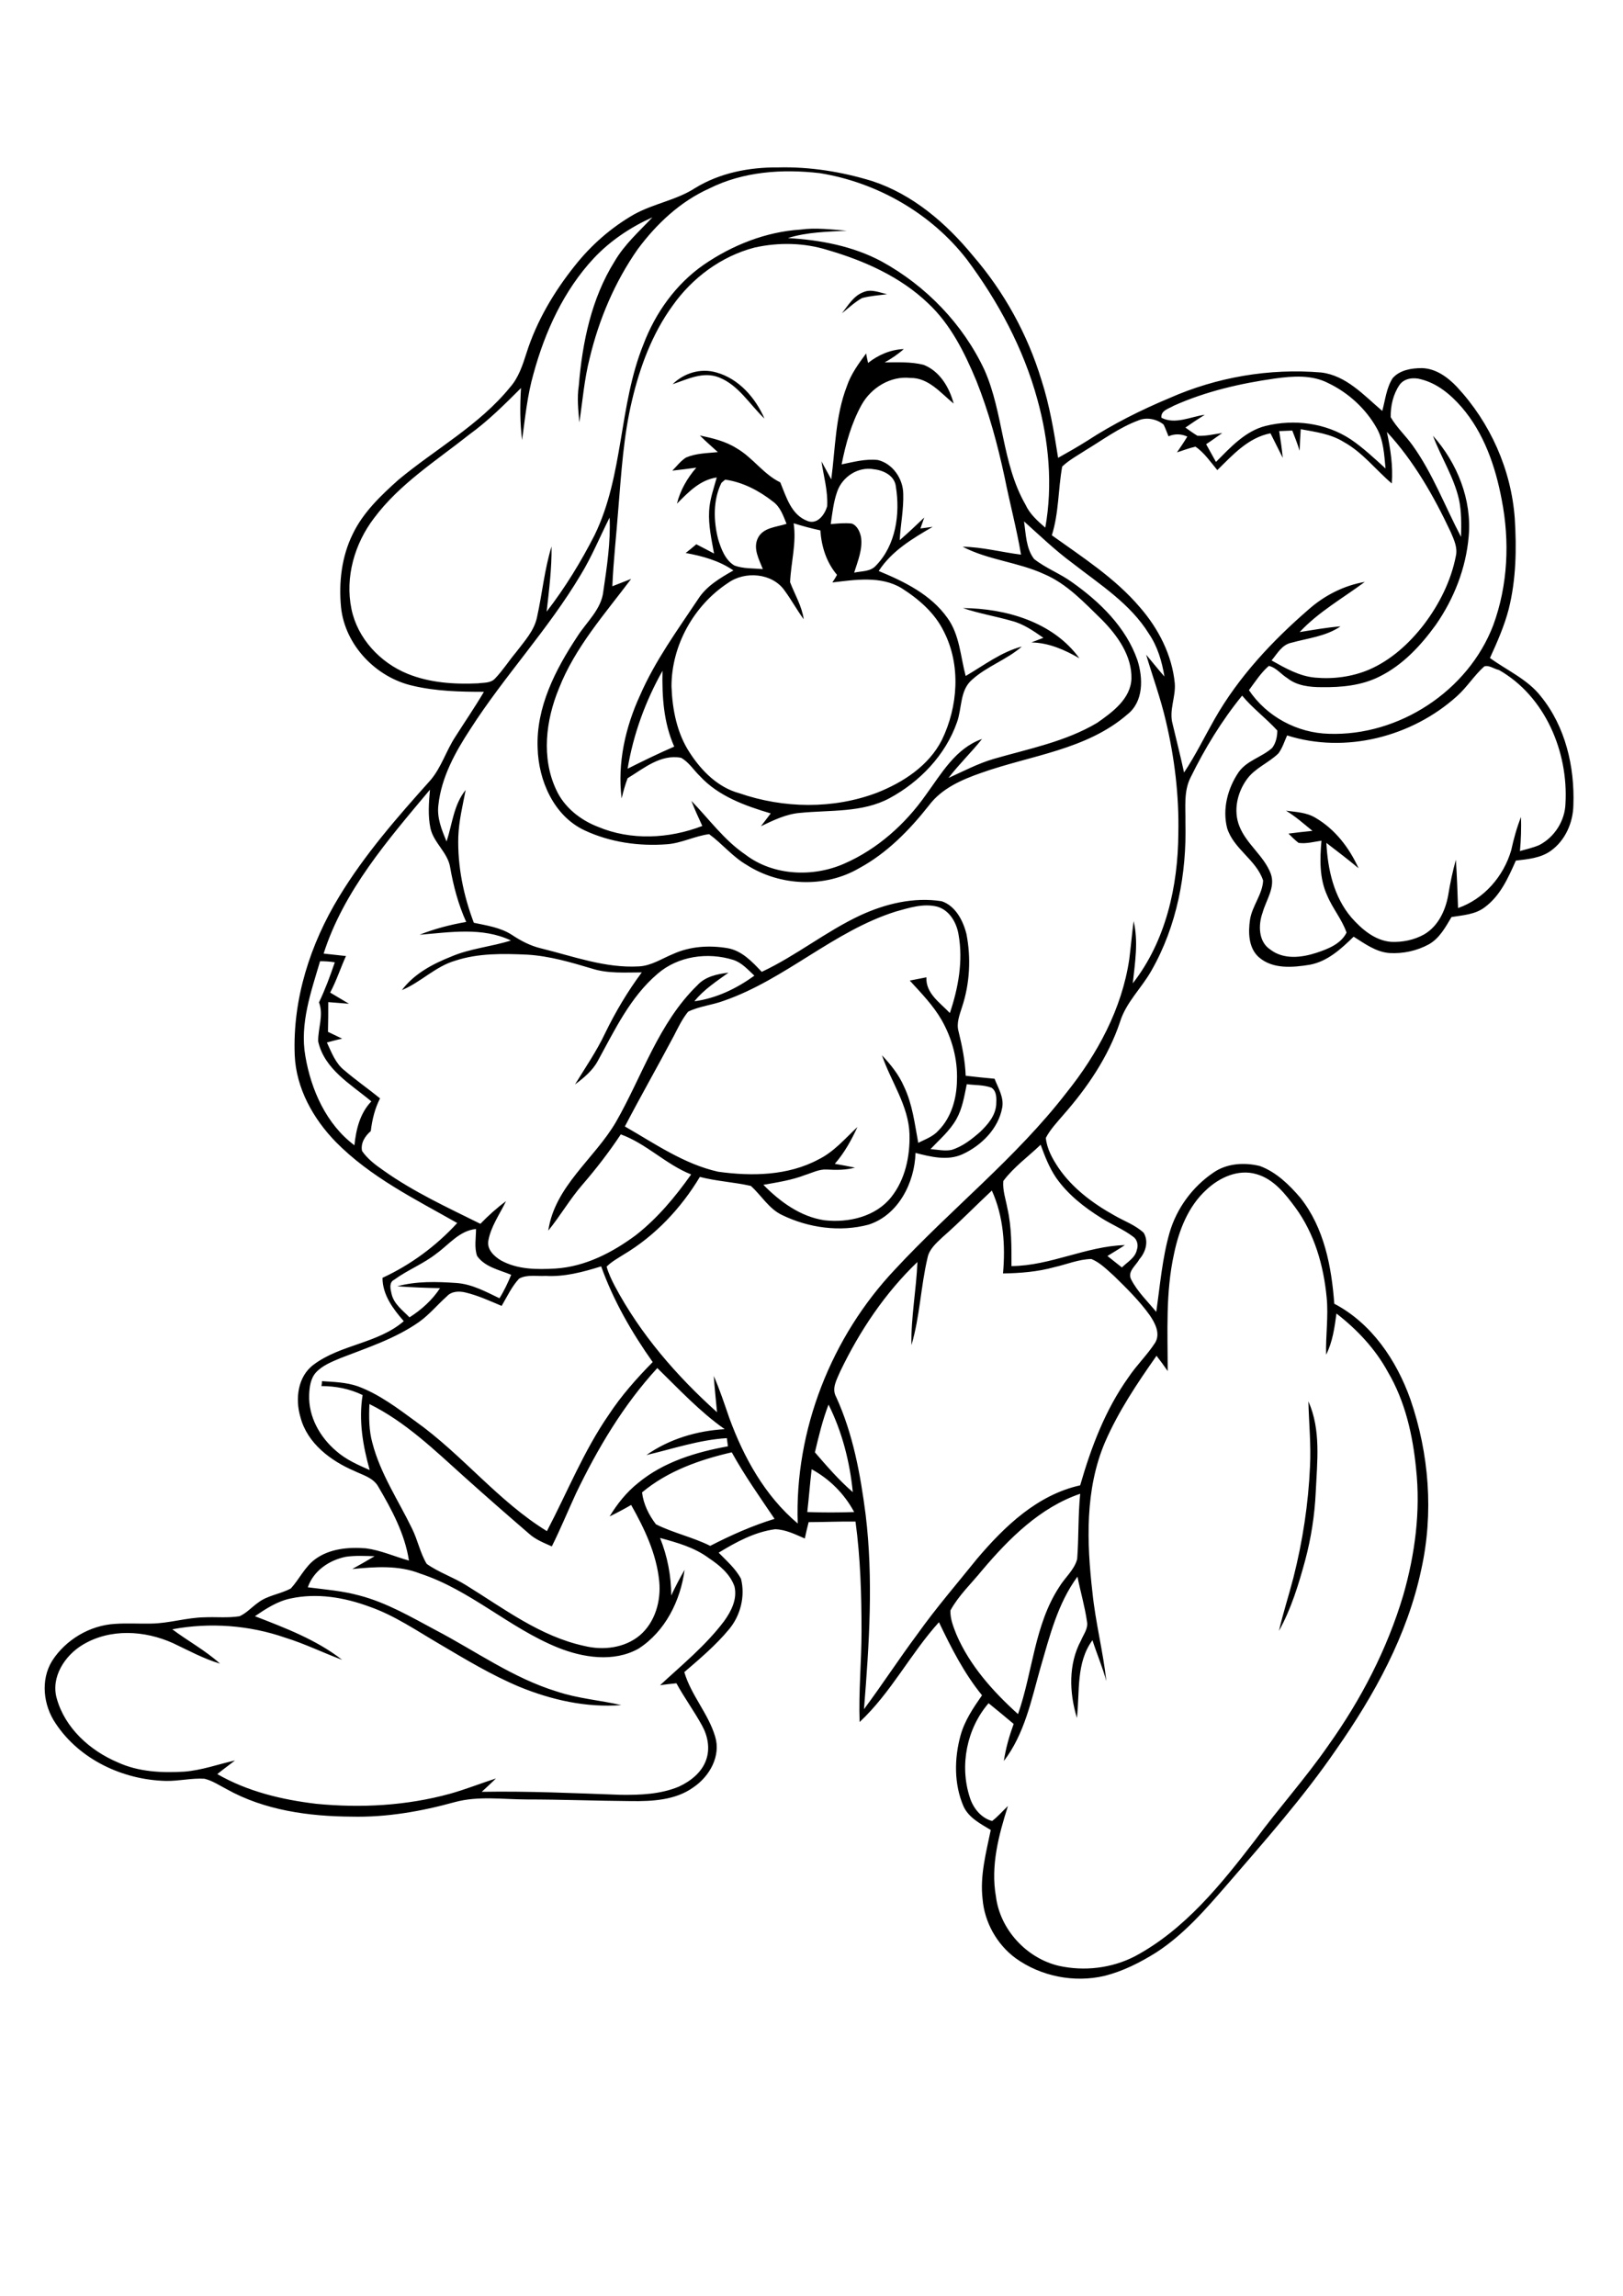 <?xml version="1.0" encoding="utf-8"?>
<!-- Generator: Adobe Illustrator 21.0.2, SVG Export Plug-In . SVG Version: 6.00 Build 0)  -->
<svg version="1.2" baseProfile="tiny" id="Layer_1" xmlns="http://www.w3.org/2000/svg" xmlns:xlink="http://www.w3.org/1999/xlink"
	 x="0px" y="0px" viewBox="0 0 595.3 841.9" overflow="scroll" xml:space="preserve">
<path d="M479.9,513.9c4.7,10.5,3.2,22.2,2.7,33.3c-0.4,8.5-1.7,16.9-3.9,25.1c-2.4,8.8-5.1,17.7-9.6,25.8c1.5-6.5,3.6-12.9,5.3-19.5
	c3.4-13.4,5.5-27.1,6.1-40.9C480.9,529.8,480.1,521.9,479.9,513.9 M353.2,223c15.7,0.1,33.1,5.1,42.7,18.4
	c-5.4-3.1-11.2-5.7-17.6-5.8c1.5-0.6,2.9-1.1,4.4-1.7c-3.6-2.5-7.3-5.1-11.6-6.2C365.2,226,359.1,225,353.2,223 M246.7,140.9
	c4.2-4.1,10.3-6,16.1-4.3c8.2,2.3,14.3,9.3,17.6,16.9c-5.4-5.1-9.5-12.3-16.7-15.1C257.9,136.1,252.1,139.1,246.7,140.9
	 M230.2,281.9c5.6-2.8,11.3-5.6,17.1-8.1c-3.9-8.8-4.5-18.3-4.3-27.8C236.7,257.2,232.3,269.3,230.2,281.9 M291.1,191.9
	c1.1,7.3-1,14.4-1.3,21.6c1.7,4.5,4.3,8.7,5,13.6c-2.5-3.4-4.5-7.1-7-10.5c-4.5-6.5-14.6-7.3-20.8-2.8
	c-12.5,8.2-20.7,22.9-20.7,37.9c0.3,8.5,2,17.3,6.8,24.5c4.3,6.6,10.3,12.6,18.1,14.7c16.2,5.6,34.4,5.9,50.5-0.2
	c9.6-3.8,19-9.9,23.8-19.4c5.9-12.2,7-27.4,0.7-39.7c-3.3-6.8-9.2-11.9-15.5-15.9c-7.6-4.6-17-3.1-25.4-2.1c0.6-0.9,1.2-1.8,1.7-2.8
	c-3.9-4.6-5.7-10.4-6.1-16.3C297.6,193.8,294.3,192.9,291.1,191.9 M266,175.9c-0.4,0.3-1.1,0.9-1.4,1.2c-3.1,6.3-2.9,13.9-1.2,20.6
	c1.1,3.6,2.6,7.7,6,9.7c3.3,1.2,6.9,1,10.4,1.3c-1.4-3.6-3.7-7.6-1.8-11.4c1.9-3.9,6.9-4,10.5-5.2c-1.2-2.9-2.2-6.1-4.9-8.1
	C278.5,180,272.5,176.8,266,175.9 M307.1,180.2c-1.4,3.9-1.8,8-2.4,12c2.5-0.2,5.1-0.5,7.7-0.2c2,0.7,3,3,3.4,4.9
	c0.7,4.5-1.2,8.9-2.5,13.1c2.7-0.6,6-0.3,8-2.6c7.3-7.5,8.9-18.9,7.3-28.9c-0.4-4-4.4-6-8-6.4C314.8,171,309,174.8,307.1,180.2
	 M318.4,133.1c3.8-3,8.3-4.9,13.1-5.1c-2.1,1.9-4.5,3.5-7,4.9c4.8,0,9.6-0.3,14.3,0.9c6,2.4,9.4,8.3,11,14.2
	c-4.8-3.9-9.2-9.5-15.9-9.4c-7.3-0.8-14.4,3.6-17.9,9.9c-3.7,6.7-5.8,14.2-7.3,21.8c4.4-0.9,8.8-2.1,13.3-1.6
	c5.4,1.3,9.2,6.8,9.3,12.3c0.2,5.7-1,11.4-1.3,17.1c3.1-2.7,6.1-5.5,9-8.3c-0.5,1.3-0.9,2.7-1.4,4c1.5-0.2,3-0.4,4.5-0.6
	c-7.4,4.3-15,8.8-19.8,16.2c9.4,3.9,19.1,8.6,25.2,17.2c4.5,6.2,4.8,14.2,6.7,21.3c6.7-3.9,13-8.8,20.6-10.8
	c-5.6,4.9-12.8,7.2-18.3,12.2c-4.5,3.9-3.6,10.4-5.5,15.6c-4.2,12-13.6,21.8-24.7,27.8c-10,5.4-21.8,4.3-32.8,5.4
	c-5.1,0.4-9.8,2.7-14.4,4.9c1.2-1.6,2.4-3.1,3.6-4.7c-9.4-2.8-19.2-6.3-26-13.7c-2.3-2.2-4-5.1-6.9-6.7c-7.5-1.4-13.7,3.9-19.6,7.5
	c-0.9,2.4-1.6,4.9-2.2,7.4c-1.6-13,1.4-26.2,6.8-37.9c5.5-12.6,13.6-23.7,21.2-35.1c3.1-4.9,8.1-7.8,13-10.6
	c-5.2-3.6-11.4-5.3-17.5-6.4c1.3-1,2.6-2.1,3.9-3.2c2.2,1.1,4.4,2.3,6.5,3.4c-0.9-5.1-2.1-10.3-1.8-15.6c0.2-4.2,1.7-8.3,2.8-12.3
	c-6.2,0.9-10.4,5.4-14.6,9.6c1.2-4.9,3.8-9.4,7.1-13.2c-3,0.4-5.9,0.8-8.8,1.1c1.6-1.6,3-3.5,5-4.8c3.7-1.6,7.8-1.6,11.7-2
	c-2.2-2-4.5-4-6.6-6.1c4.7,1,9.4,2.1,13.5,4.7c5.9,3.4,9.8,9.5,16,12.5c2.2,5.3,4,12,10.1,14.2c3.6,1.3,6.3-2.5,7.1-5.5
	c0.3-5.6-1.3-11-2.1-16.4c1.2,2.2,2.4,4.4,3.6,6.6c1.5-11.4,1.5-23.2,5.7-34.1c1.5-4.5,4.3-8.3,7.1-12.1
	C317.8,130.5,318.2,132.2,318.4,133.1 M316.8,107.1c2.8-1.2,5.8,0.2,8.6,0.8c-3.1,0.4-6.2,0.6-9.2,1.4c-2.7,1.5-5,3.7-7.4,5.6
	C311.1,112,313.1,108.4,316.8,107.1 M242.1,564c2.7,6.7,4.1,13.9,4.1,21.1c1.5-3.2,3.1-6.3,4.9-9.4c-1.5,11.3-7.1,22.6-16.9,28.9
	c-9.1,5.1-20.4,3.3-29.6-0.4c-17.8-7.2-32.1-21.1-50.4-27.1c-8-3.2-16.7-2.5-25-1.7c2.7-1.5,5.5-3.1,8.2-4.7
	c-3.5-0.1-7-0.3-10.5,0.2c-6.1,1.2-11.9,5.1-14,11.2c6.3,0.8,12.7,1.3,18.9,3c10,2.6,19,7.9,28,12.7c14.7,7.7,28.4,17.6,44.4,22.5
	c7.7,2.6,15.9,3.2,23.7,5c-12.9,1-25.7-1.9-37.6-6.8c-10.2-4.3-19.6-10-29.1-15.6c-8.4-4.9-16.5-10.5-25.7-13.7
	c-9.2-3.4-19.2-5.1-28.9-3c-4.9,1-9.1,3.8-13.1,6.5c11.1,4.3,22.5,8.6,32,16c-7-2.6-13.7-5.9-20.8-8.1c-13.2-4.6-27.7-5.7-41.5-3.1
	c5.7,4.3,12.1,7.7,17.5,12.6c-6-1.8-11.5-4.8-17.2-7.5c-10.4-4.7-23.1-5.5-33.2,0.6c-6.5,3.9-11.7,11.8-9.5,19.6
	c3,10.9,12.2,19.2,22.4,23.5c7.6,3.5,16.2,3.9,24.4,3.4c6.4-0.5,12.4-2.7,18.6-4.1c-2.2,1.7-4.4,3.3-6.5,5
	c11.1,6.4,23.7,9.4,36.3,10.9c16.4,1.6,33.1,0.7,49.1-3.7c5.7-1.6,11.2-3.8,16.8-5.6c-1.7,1.7-3.5,3.3-5.2,4.9
	c17-0.3,34,0.5,50.9,1.1c7.2,0.1,14.7-0.2,21.4-3c4.3-2,8.4-5.2,10-9.8c1.5-4.2,0.6-8.8-1.5-12.6c-2.9-5.3-6.5-10.2-9.4-15.5
	c-2,0.2-4,0.4-6,0.7c8.1-7.5,16.8-14.6,23.5-23.5c2.6-3.6,4.9-8.1,3.8-12.7c-1.6-4.6-5.5-7.8-9.4-10.4
	C254.6,567.4,248.3,565.7,242.1,564 M360.2,575.9c-3.9,4.8-8.6,9.2-11.6,14.7c-0.1,3.1,1.1,6,2.2,8.8c4.9,11.4,13.4,20.9,22.6,29.2
	c5.4-15.4,6-32.7,15.1-46.6c2.1-3.5,5.6-6.3,6.6-10.3c0.6-8,0.3-15.9,1.1-23.9C381.5,552.8,370.1,564.2,360.2,575.9 M297.7,538.8
	c-0.6,5.2-1,10.4-1.6,15.7c5.7,0.2,11.5,0.2,17.2,0C309.7,547.8,304.3,542.4,297.7,538.8 M235.5,547.3c0.5,4.3,2.5,8.3,5.1,11.7
	c6.4,3.2,13.5,4.7,19.9,7.9c7.6-3.9,15.4-7.4,23.6-9.9c-5.4-8-11-15.9-15.7-24.4C256.6,535.3,244.8,539.5,235.5,547.3 M303.9,515.1
	c-2.2,5.7-3.6,11.6-5,17.5c4.4,5.1,8.8,10.2,13.9,14.6C311.7,536.1,308.9,525.1,303.9,515.1 M211.3,547.6c-3,6.5-5.7,13.1-8.9,19.5
	c-2.9-1.3-6-2.5-8.4-4.7c-8-6.9-15.9-13.8-23.8-20.9c-10.8-9.7-21.5-20.1-34.7-26.6c-0.2,4.8-0.2,9.7,1.1,14.3
	c2.9,11.2,9.5,21,14.5,31.3c2.1,4.2,3,9,5.4,13c4.5,3.2,9.8,4.9,14.4,7.8c13.8,8.5,27.2,18.8,43.4,22.3c6.9,1.7,14.8,0.8,20.4-3.9
	c5.6-4.8,7.8-12.6,7.1-19.8c-1-10.1-5.4-19.3-10.3-28c-2.6,1.5-5.2,2.9-7.9,4.2c2.8-4.6,6.2-8.9,10.5-12.3
	c9.3-7.7,21.2-11.3,32.9-13.4c-0.1-0.7-0.3-2.3-0.4-3c-10.1,0.6-19.7,3.9-29.5,6.2c8.4-5.9,18.5-8.9,28.7-9.5
	c-9.1-6.4-16.7-14.6-24.7-22.4C228.6,515.3,219.2,531.2,211.3,547.6 M200.1,467.9c-3.2,0.2-6.8-0.6-9.7,1c-2.7,2.9-4.4,6.6-6.4,10
	c-4.3-1.8-8.6-3.8-13.2-4.9c-2.4-0.6-5.2-0.5-6.9,1.4c-3.5,3.1-6.4,6.7-10.2,9.4c-8.7,6.1-18.9,9.4-28.7,13.2
	c-3.3,1.4-6.7,2.7-9.1,5.3c-2,2.2-2.4,5.4-2.5,8.2c-0.3,8,3.9,15.5,9.9,20.6c3.6,3.2,8,5.1,12.3,7c-2.5-8.9-4.1-18.2-2.6-27.5
	c-4.7-2.3-9.9-3.3-15.1-3.3c0.1-0.4,0.2-1.4,0.2-1.8c4.4,0.3,8.9,0.4,13.2,1.9c7.8,2.9,14.5,8,21.2,12.9
	c17.1,12.2,30.2,29.2,48.1,40.2c7.5-14.3,13.5-29.4,22.7-42.7c4.6-7,10.2-13.3,16.1-19.3c-7.7-10.9-14.4-22.5-18.9-35.1
	C213.8,466.5,207,468.3,200.1,467.9 M160.1,459.7c-4.8,3.8-10.6,6-15.5,9.6c-2,1-1.4,3.4-1,5.1c0.8,3.8,4.1,6.1,6.6,8.7
	c4.4-2.8,8.3-6.3,11.2-10.7c-5.2-0.1-10.5-0.3-15.7-0.7c7.1-1.9,14.4-1.7,21.7-1.2c5.7,0.4,10.8,3.2,15.8,5.6
	c1.7-2.7,3.1-5.7,4.3-8.6c-4.3-1.8-9.6-2.8-12.5-6.9c-1.1-3.1-0.4-6.6-0.4-9.9C168.5,451.3,164.7,456.4,160.1,459.7 M345.7,453.7
	c-2.3,2.2-4.9,4.4-5.5,7.6c-2.5,10.6-2.8,21.6-5.9,32c-0.2-10.2,1.8-20.3,2.2-30.5c-11.9,11.4-21.2,25.3-28.3,40.1
	c-1.2,2.9-3.3,6.2-1.5,9.4c6.2,13.6,8.9,28.4,10.8,43.1c2.9,23.7,1.3,47.7-0.6,71.4c6.7-9,12.8-18.4,19.5-27.4
	c6.9-9.7,14.6-18.6,22-27.8c10.1-11.9,22.1-23.4,37.8-26.9c4-13.9,9.2-27.7,17.7-39.6c3-4.5,6.9-8.2,9.8-12.7c2-3.3,0-7.2-2-10.1
	c-3.8-5.3-8.5-9.9-13.1-14.4c-2.6-2.3-5.1-4.9-8.3-6.2c-4.7,0.1-9.1,2-13.6,3c-6.1,1.7-12.5,2.2-18.8,2.3
	c0.9-10.3,0.2-20.9-4.1-30.4C357.8,442.2,352,448.2,345.7,453.7 M442.5,436.3c-6.7,6.1-10.1,14.9-11.9,23.6
	c-3.1,14.1-2.3,28.6-2.3,42.9c-1.3-1.9-2.7-3.8-4.1-5.6c-7.1,10.1-14,20.4-18.9,31.7c-7.4,17.4-6.7,36.8-4.6,55.1
	c1.1,10.9,3.9,21.6,5.1,32.5c-1.4-5.1-3.5-10-5.1-15c-6.1,8.3-4.6,18.9-5.7,28.5c-2.8-9.2-3.2-19.7,1.5-28.4
	c0.9-2.2,2.7-4.4,2.2-6.9c-0.8-5.6-2.4-11-3.5-16.5c-7.3,9.9-10.2,21.9-13.6,33.5c-3.3,11.7-5.8,24.2-13.4,34.1
	c0.7-4.7,2-9.2,3.6-13.6c-3.1-2.6-6.1-5.1-9.2-7.6c-8,9.3-10.7,22.8-6.9,34.5c1.2,3.9,4.1,7.6,8.2,8.7c2.1-1.6,3.9-3.7,5.8-5.5
	c-3.4,10.7-6.4,22-4.4,33.2c1.5,12.1,11.2,22.6,23,25.4c9.4,2.1,19.5,0.9,28-3.5c18.3-9.8,31.6-26.4,44-42.5
	c8.7-11.8,18.6-22.8,26.9-34.8c12-16.8,21.6-35.3,27.5-55.1c4.3-15,6.4-30.8,4.7-46.4c-1.2-12.3-4-24.7-10.3-35.4
	c-4.6-8.5-11.3-15.6-18.9-21.5c-0.7,5.1-1.4,10.4-3.8,15.1c-0.2-7,0.9-14,0.2-21c-1.1-11.7-4.5-23.5-11.5-33
	c-3.7-5-7.9-10.4-14.2-12.2C454.2,428.6,447.3,431.8,442.5,436.3 M368,433.1c-0.3,3.4,0.9,6.7,1.5,10c1.6,7,1.5,14.1,1.5,21.2
	c14.3-0.1,27.4-7.3,41.6-7.7c-2.1,1.4-4.3,2.7-6.4,4c1.8,1.4,3.5,2.8,5.3,4.2c2-2,4.9-3.5,5.5-6.5c0.6-1.7,0.1-3.8-1.4-4.8
	c-3.6-2.7-7.8-4.4-11.6-6.8c-6.4-4-12.4-8.7-16.7-14.9c-2.5-3.7-4.1-7.9-5.6-12C377.1,424.2,371.8,428,368,433.1 M354.6,397.6
	c-0.9,4.4-1.6,8.9-3.8,12.8c-2.4,4.3-6.2,7.5-9.5,11c2.6,0.2,5.2,0.8,7.7,0.3c4-1.2,7.4-3.9,10.5-6.6c2.8-2.7,5.6-5.9,5.9-10
	c0.1-2.1,0.3-4.8-1.7-6.2C360.8,397.8,357.6,398,354.6,397.6 M117.4,352.5c-3.3,11.2-7.5,22.9-5.4,34.8c2.1,12.4,7.7,25,18,32.7
	c0.6-5.8,2-11.7,6.2-16.1c-7.5-6.3-17.2-11.7-19.5-22c-0.1-4.8,2.1-9.6,0.3-14.3c2.3-4.8,4.1-9.7,5.8-14.7
	C121,352.6,119.2,352.5,117.4,352.5 M328.5,334.3c-22.8,7.2-40.5,24.9-63,32.7c-4.3,1.6-9,2-13.1,4c-2.2,2.7-3.7,5.9-5.3,9
	c-5.9,11.1-12.1,22-17.9,33.1c11,6.3,21.7,13.8,34.2,16.6c12.3,1.7,25.6,1.5,36.8-4.5c5.7-2.8,9.8-7.7,14.3-11.9
	c-2.2,4.8-4.8,9.5-8.3,13.5c2.5,0.4,4.9,0.9,7.4,1.4c-3.4,0.9-6.8,0.9-10.3,0.7c-2.8-0.2-5.4,1.2-8,2c-4.9,1.9-10.2,2.7-15.3,3.6
	c6.1,6.2,13.6,11.7,22.4,13c8.8,1,18.8-1.3,24.5-8.5c5.1-6.4,6.9-14.9,6.7-23c-0.3-10.5-6.8-19.3-10.1-29c3.2,3.4,6.2,7.1,8.1,11.5
	c3.1,6.5,3.9,13.6,5.2,20.6c2.6-1.3,5.5-2.3,7.5-4.6c4.7-4.8,6.6-11.7,6.7-18.3c0.3-7.7-1.8-15.4-5.6-22.1
	c-3.1-5.4-7.5-9.9-11.7-14.5c2-0.4,4.1-0.8,6.1-1.2c-0.3,5.9,5,9.3,8.6,13.1c3.1-9.2,4.9-19.1,3.2-28.7c-0.7-4.4-3.3-9-7.8-10.3
	C338.7,331.2,333.5,332.9,328.5,334.3 M118.7,349.7c2.7,0.3,5.5,0.6,8.2,0.9c-2,4.4-3.5,9.1-5.8,13.4c2.3,1.4,4.6,2.7,6.9,4.1
	c-2.5-0.2-5.1-0.4-7.6-0.6c0,3.6,0,7.2-0.1,10.9c1.7,0.8,3.5,1.7,5.2,2.5c-1.9,0.4-3.7,0.9-5.6,1.4c1.7,3.6,3.1,7.6,6.4,10.2
	c4.2,3.6,8.8,6.8,13.1,10.3c-1.9,3.7-2.9,7.8-3.4,12c-2.1,1.8-3.8,4.4-3.2,7.3c2,2.9,4.9,5.1,7.8,7.1c11.1,7.9,23.5,13.6,35.6,19.6
	c2.9-3,6-5.8,9.4-8.3c-2.3,4.8-5.6,9.3-6.5,14.6c-0.5,3.1,2.1,5.6,4.6,7.1c6.1,3.4,13.3,3.4,20.1,3c10.9-0.7,20.9-5.9,29.5-12.3
	c7.9-6.2,14.4-14,20.2-22.2c-9.3-3.7-16.4-11.3-25.8-14.7c-4.3,6.5-9.1,12.7-14.2,18.6c-4.5,5.2-8,11.3-12.4,16.7
	c2.4-16.3,16.9-26.3,24.8-39.8c9.7-16.9,15.6-36.3,29.9-50.2c2.9-3.2,7.3-4.1,11.4-4.6c-4.4,3.2-9.1,6.2-12.5,10.5
	c8.1-1.1,15.5-4.7,22-9.4c-2.4-2.2-4.6-4.8-7.8-5.8c-9.3-2.9-20.2-1.4-27.7,5.1c-10,8.5-15.7,20.6-21.9,31.9
	c-1.9,3.6-5.2,6.3-8.4,8.7c3.8-6.2,8-12.3,11.1-18.9c3.8-7.8,8.2-15.2,13.4-22.2c-6.1,0-12.4,0.5-18.3-1.4
	c-7.7-2.3-15.5-4.6-23.6-5.1c-8.9-0.4-18-0.6-26.5,2.2c-7.3,2.1-12.6,7.9-19.6,10.8c4.5-6,11.3-9.6,18.1-12.3c7-3,14.7-3.6,21.9-5.9
	c-10.5-5-22.4-3-33.5-2.1c5.5-2.2,11.3-3.7,17.1-4.7c-2.9-6.4-4.7-13.2-5.9-20.1c-0.9-5.4-6-8.9-7.2-14.2c-1-4.7-0.6-9.4-0.2-14.2
	C142.3,308,126.1,326.6,118.7,349.7 M544.4,244.4c-3.7,3.3-6.3,7.6-10,10.9c-16.5,14.9-40.9,21.2-62.3,14.4c-1,2.2-1.7,4.6-3.2,6.6
	c-3.6,3.5-8.5,5.3-11.5,9.4c-3.6,4.9-5.1,11.6-2.8,17.3c2.6,6.6,9,10.8,11.5,17.4c1.8,5-1.7,9.6-3,14.3c-1.6,4.4-1.6,10.6,2.8,13.5
	c4.9,3.8,11.5,3,17,1.2c4.2-1.4,8.9-3.2,11-7.4c-1.7-4.9-5.1-8.8-7.1-13.6c-2.9-6.3-2.7-13.4-2.1-20.1c-2.8,0.4-5.6,1.2-8.4,0.8
	c-1.3-1-2.5-2.2-3.7-3.4c2.9-0.4,5.9-0.7,8.8-1c-3.2-2.6-6.2-5.3-9.7-7.4c3.7,0.5,7.5,0.6,10.8,2.6c7.2,4.2,12.4,11,15.8,18.5
	c-3.8-3.2-7.8-6.2-11.8-9.3c0.5,9.7,2.7,19.8,9.2,27.4c3.8,4.3,8.6,8.4,14.5,8.9c4.2,0.2,8.5-0.7,12.1-2.7c5.2-3,7.9-8.8,8.9-14.5
	c0.7-4.3,1.6-8.6,2.8-12.9c0.4,5.9,0.6,11.8,0.8,17.7c9.5-3.3,16.7-11.6,19.5-21.2c0.9-4.1,2-8.2,3.6-12.2c0.1,4.2,0,8.3-0.4,12.5
	c2.4-0.7,4.8-1.2,7.1-2.2c5.6-2.9,9.4-8.9,9.6-15.2c1.1-19-7.5-39.4-24.4-49C547.9,245.3,546.2,243.8,544.4,244.4 M213,210.8
	c-11.9,20-28,37.1-40.5,56.6c-5.5,8.4-10.6,17.6-11.7,27.8c-0.6,4.7,1.2,9.1,3,13.4c2.1-6.4,2.6-13.5,7-18.9
	c-1.1,5.7-2.5,11.4-2.7,17.2c-0.3,10.8,1.9,21.5,5.7,31.5c4.7,1,9.7,1.7,13.9,4.4c3.3,2.2,6.9,4.1,10.8,5
	c11.8,2.9,23.5,7.3,35.8,6.6c4.6-0.2,8.5-2.9,12.7-4.6c6.2-2.8,13.2-3.2,19.8-2.1c5.3,0.9,9.1,5,12.6,8.7
	c12.6-5.9,23.5-14.8,36.1-20.7c9.3-4.3,19.7-6.8,29.9-5.2c5.1,1.7,7.9,7.2,9.1,12.1c1.7,8.8,1.2,18.1-1.6,26.6
	c-0.9,2.9-2.2,6-1.3,9.1c1.3,5.3,2.4,10.7,2.6,16.2c3.5,0.4,7.1,0.8,10.6,1.1c1.3,3.4,3.5,6.8,2.8,10.6c-1.4,7.7-7.6,13.9-14.6,17.1
	c-5.5,2.5-11.7,0.9-17.2-0.5c-0.3,10.9-6.3,22.8-17.2,26.3c-10.5,2.8-22,1.2-31.7-3.5c-4.9-2.3-7.6-7.2-11.5-10.7
	c-6.2-1.4-12.5-1.7-18.7-3.3c-6.9,11.5-16.4,21.6-28,28.5c-2.2,1.4-4.4,2.6-6.2,4.4c0.7,2.5,1.8,4.8,3,7.1
	c9.4,17.7,22.7,33,37.5,46.3c-0.4-4.4-0.9-8.9-1.2-13.3c2.2,5,3.9,10.2,5.7,15.4c5.3,14.5,13.1,28.6,25.1,38.7
	c-1.2-34.2,12.3-68.5,35.8-93.3c20.4-22,44.3-40.8,62.7-64.6c11.4-14.2,20.4-30.8,23.1-49c0.6-4.7,1-9.4,1.6-14
	c1.8,7.5,0.5,15.2-0.3,22.8c12.1-15.5,16.6-35.6,16.7-55c0.3-13.9-1.4-27.8-4.6-41.3c-1.9-8.2-4.8-16.1-7.2-24.2
	c2.3,2.7,4.4,5.4,6.7,8c-0.9-5.5-2.5-11-5.7-15.7c-6.8-11-17.9-18-27.9-25.8c-6.4-4.7-12.1-10.2-17.9-15.4c0.7,4.6,0.7,9.9,3.7,13.8
	c4.3,3.4,9.5,5.3,13.9,8.5c10.2,7.2,19.8,16.5,24,28.6c2.1,6.6,2.3,15.2-3.7,19.9c-15,13-35.5,15-53.5,21.4
	c-7.2,2.5-14.6,5.7-19.3,12c-7.1,9-15.4,17.5-25.6,23c-12.5,7.3-29,6.6-41.2-1.2c-5.2-3-9-7.8-13.8-11.3c-5.3,0.7-10.1,3.3-15.4,3.7
	c-10.3,0.8-20.9-0.7-30.3-5.1c-11.3-5.3-16.9-18.3-17.2-30.2c-0.6-14.9,6.5-28.7,14.5-40.8c3.4-5.4,8.9-10,9.6-16.7
	c1.3-8.9,2.7-17.9,2.3-27C220.1,196.7,217.1,204.1,213,210.8 M417.5,154.2c-7,2.6-13,7.1-19.3,10.9c-2.9,1.9-6.1,3.6-8.6,6
	c-1.5,8.3-1.2,17-3.8,25.2c11.3,8.1,23.2,15.7,32.3,26.4c6.8,7.8,11.8,17.5,12.8,27.9c0.4,5-2.2,9.9-0.8,14.9
	c1.4,5.9,2.9,11.8,4.2,17.8c4.2-6.3,7.5-13.1,11.2-19.6c8.8-15.5,21.2-28.7,34.6-40.3c5.8-5.1,12.9-8.7,20.5-10
	c-8.1,6-17,11-23.9,18.4c5-0.8,10-1.7,15-2.1c-5.4,3.7-11.9,4.3-18,6c-3.5,0.7-5.2,4-7.3,6.5c5,2.8,10.2,5.8,16,6.3
	c6.7,0.6,13.5-0.3,19.7-2.9c8.1-3.5,14.8-9.6,20.2-16.6c5.6-7.4,9.9-15.9,11.7-25.1c0.7-3.1-0.7-6-1.9-8.8
	c-6.2-13.2-13.5-26-23.4-36.7c1.3,6.2,2.3,12.5,1.8,18.9c-5.9-5-10.7-11.4-17.6-15.2c-4.8-3-10.4-3.7-15.8-4.7
	c-0.2,2.6-0.3,5.3-0.4,7.9c-0.8-2.5-1.7-4.9-2.7-7.4c-1.6,0.1-3.2,0.1-4.8,0.2c0.5,3.3,1,6.5,1.3,9.8c-1.5-3-3-6-4.5-9
	c-8.2,1.6-13.8,7.9-19.5,13.5c-2.5-3-4.8-6.4-8-8.6c-2.3,0.5-4.6,1.4-6.8,2.1c1.3-1.9,2.6-3.8,3.8-5.8c-2.2-1-4.6-1.1-6.9-0.1
	c-0.6-1.4-1.1-2.9-1.8-4.3C424.5,153.8,420.7,152.8,417.5,154.2 M513.3,141.2c-2.3,3.4-3.3,7.7-3.2,11.8c2.2,3.8,5.5,6.8,8,10.3
	c7.4,10.3,11.9,22.4,17.8,33.6c0.1-4.6,0.2-9.4-0.8-13.9c-1.9-8.2-6.6-15.4-9.5-23.2c8.9,10,14.3,23.4,13.1,36.9
	c-1,11.7-5.4,22.9-12.1,32.5c-5.5,7.6-12.1,14.7-20.6,18.9c-6.5,3.3-14,4-21.2,3.9c-4.4,0-9.1-0.5-12.6-3.3
	c-2.3-1.4-4.1-3.9-6.8-4.5c-2.9,2.5-5,5.8-7.3,8.9c6.5,9.7,17.7,15.7,29.3,16c25.7,0.9,51.1-15.7,60.3-39.8
	c5.4-14.7,6.1-30.8,3.1-46.1c-2.3-12.2-6.5-24.4-14.7-33.9c-4-4.6-8.9-8.7-14.9-10.2C518.5,138.3,515,138.7,513.3,141.2
	 M467.7,138.8c-12.7,1.8-25.4,4.7-37.2,10c-1.8,1.1-4.8,1.7-4.5,4.4c5.1,2.6,10.7-0.4,15.9-1.1c-2.4,1.5-4.8,3.1-7.1,4.7
	c1.4,1,2.9,2.1,4.4,3c3.1,0.2,6.1-0.6,9.1-1c-2,1.4-3.9,2.8-5.9,4.1c1.2,2.2,2.4,4.3,3.6,6.5c5.3-5.3,10.7-11.3,18.2-13.2
	c10.5-2.6,22.1-1.1,31.2,4.9c4.6,3.1,8.7,7,12.8,10.7c-0.5-5.1-0.7-10.4-3.3-14.9c-4-7.1-10.4-12.9-17.7-16.4
	C481.2,137.4,474.2,137.9,467.7,138.8 M276.7,90.8c-12.2,3.2-22.8,11.1-30,21.3c-7.5,10.3-12,22.5-14.9,34.8
	c-3.1,13-3.9,26.4-5,39.6c-0.7,9.5-1.8,19-2.2,28.5c2.3-0.9,4.6-1.8,6.9-2.7c-9.6,12.8-20.6,25.1-26.5,40.2
	c-4.8,11.6-6.5,25.4-1,37.1c2.9,6.4,8.8,11.1,15.3,13.6c12.1,5.1,26.1,4.4,38.3-0.3c-1.4-3-2.8-6.1-4-9.2c6.5,6.7,12,14.4,19.8,19.7
	c10.2,7.8,24.8,8.4,36.3,3.3c12.1-5.3,22.3-14.4,29.9-25.2c5.7-7.8,10.9-17.1,20.6-20.5c-3.9,4.9-8.5,9.3-12.3,14.3
	c5.5-2.5,10.8-5.3,16.6-7c12.8-3.7,26.3-6.3,37.9-13.2c5.6-3.9,12.3-8.8,12.6-16.2c0.2-8.4-5.1-15.8-10.8-21.6
	c-6.5-6.3-12.8-13.2-21.3-16.8c-9.6-4.4-20.4-5.1-29.8-10c7.2,0.1,14.2,2,21.4,2.9c-1.6-9.5-4.1-18.8-6-28.3
	c-2.6-12.1-5.8-24-10.4-35.5c-4.3-10.3-9.4-20.6-17.6-28.3c-10.2-9.8-23.5-15.7-36.9-19.6C295,89,285.6,88.8,276.7,90.8 M260.2,69.1
	c-10.7,4.8-19.4,13-26.3,22.3c-8.4,12-14.2,25.7-17.6,39.9c-2,7.8-2.6,15.7-3.8,23.6c-0.4-4.5-0.9-9-0.2-13.5
	c1.3-15.8,4.6-31.9,13.1-45.5c3.6-6.2,9-11,13.9-16.2c-8,3.6-15.5,8.6-21.5,15c-11,11.8-17.9,26.9-22.1,42.3
	c-2.3,8-3.1,16.3-4.2,24.4c-0.8-6.3-0.8-12.7-0.4-19.1c-6,6-12,12-18.9,17c-12.1,9.6-25.6,18.1-35,30.7c-7.1,9.3-10.7,21.6-8.3,33.3
	c2.2,10.8,10.5,19.7,20.6,23.8c8.1,3.3,17.1,3.9,25.8,3.5c2.1-0.3,4.7,0,6.3-1.8c2.8-2.9,5-6.4,7.6-9.5c3.1-4.1,6.8-8,7.8-13.1
	c1.9-8.6,2.7-17.4,5.3-25.8c0.1,8-0.9,15.9-1.8,23.9c6.8-8.8,12.6-18.3,17.6-28.1c10.7-22,8.8-47.4,17.9-69.9
	c4.4-11.6,11.9-22.1,22.1-29.2c10.5-7.2,22.8-12.1,35.5-12.9c5.7-0.8,11.4,0,17,0.4c-7.2,0.4-14.6,0.5-21.6,2.7
	c11.8,0.7,23.8,2.9,34.4,8.6c16.2,8.9,29.8,22.9,37.7,39.8c7,15.8,6.3,34.1,15,49.3c1.6,3.5,4.4,6,7.3,8.5c2.8-15.6,1.3-31.8-2.9-47
	c-5.1-18.7-14.4-36-25.9-51.4c-13.1-16.9-32.9-28.2-53.9-31.6C286.9,61.9,272.6,62.9,260.2,69.1 M254.9,69
	c9.1-5.6,19.9-7.7,30.5-7.6c11.7-0.3,23.4,1.6,34.5,5c14.9,4.9,27.1,15.4,36.9,27.3c11.5,13.3,20.1,28.9,25.2,45.7
	c3,9.3,4.6,18.9,6.1,28.5c3.6-2,7.1-4,10.6-6.2c9.5-6.2,19.7-11.3,30.2-15.7c17.4-7.7,36.7-11,55.7-9.4c9.2,1.1,15.7,8.4,22.4,14.1
	c1.1-4,1.5-8.4,3.8-12c2.6-3,6.9-3.7,10.7-3.7c5.1,0.1,9.5,3.3,12.9,6.9c12.2,13.1,19.9,30.3,21.2,48.2c0.7,11.1,0.5,22.4-2.2,33.2
	c-1.6,6.2-4.2,12.1-6.9,18c6.3,4.6,13.8,7.8,18.7,14.1c9,11.1,12.4,25.8,11.9,39.8c-0.1,6.5-3,13.1-8.4,16.9
	c-3.7,2.6-8.4,3-12.7,3.5c-2.8,6.3-5.7,12.9-11.4,17.1c-3.5,2.7-8,2.9-12.2,3.6c-2.2,3.7-4.4,7.8-8.3,10c-4.4,2.4-9.5,3.5-14.5,3.2
	c-5-0.4-9.1-3.5-13.1-6c-4.6,4.5-9.6,9.1-16.1,10.3c-6.2,1-13.6,1.7-18.7-2.8c-3.8-3.4-3.9-9.1-3.2-13.8c0.8-5,4.6-9.3,4.8-14.3
	c-2.5-7.6-10.8-11.5-13.2-19.2c-1.8-7,0.2-14.6,4.2-20.5c3-4.3,8.5-5.5,12.3-8.9c1.4-1.8,1.9-4.2,1.9-6.4c-4.1-4.5-9-8.1-12.9-12.8
	c-7.5,9.2-13.7,19.4-18.9,30c-2.6,5.1-1.8,11-1.9,16.5c0.5,18.8-3.1,38-12.5,54.4c-3.6,6.4-9.3,11.6-11.5,18.8
	c-4.3,12.8-12,24.1-20.9,34.2c-2.2,2.6-4.7,5.2-6.3,8.3c0.4,4,2.4,7.6,4.6,10.9c5.1,7.5,12.6,13.1,20.5,17.5
	c3.6,2.1,7.7,3.5,10.8,6.4c1.9,3.2,0.7,7.1-1.6,9.7c-1.2,2.3-4.5,4.5-3,7.4c2.3,4.5,6,8,9.2,11.9c1.4-9.7,2.2-19.7,4.9-29.1
	c2.6-8.9,8.4-16.8,16.1-22c4.9-3.4,11.3-3.8,17-2.4c6,2.2,10.8,6.9,14.9,11.7c8.7,11,11.4,25.2,12.4,38.8
	c13.7,7.2,22.8,20.7,27.9,35c6.9,20,8.6,41.8,4,62.5c-5.1,24.1-17.2,46-31.2,66c-12,17.5-26.1,33.4-39.9,49.4
	c-7.9,9.1-15.9,18.4-26.1,25c-5.9,3.7-12.2,6.9-19,8.6c-11.1,2.6-23.3,0.2-32.6-6.5c-6.9-5.1-11.4-13.2-12.1-21.7
	c-1-8.6,1.3-17,3-25.3c-3.8-2.3-8.1-4.5-10-8.7c-3.5-8.1-3.4-17.5-1.1-25.9c1.5-5.5,4.7-10.2,7.9-14.8c-6.6-8.1-11.3-17.4-15.8-26.8
	c-10.5,11.6-17.6,25.9-29.1,36.6c-0.4-11.1,0.7-22.2,0.7-33.3c0-13.4-0.4-26.9-2.2-40.2c-5.7-0.1-11.5,0.2-17.2,0.2
	c-0.5,2-1,4-1.4,6c-3.5-1.5-7-3.3-10.9-3.4c-7.5,1-14.3,4.7-20.7,8.6c2.9,3,6.2,5.8,8.2,9.6c1.6,6.4-0.2,13.5-4.4,18.5
	c-4.8,5.8-10.7,10.8-16.4,15.7c2.5,8.5,8.8,15.2,11.3,23.6c2.2,7.1-2,14.6-7.9,18.6c-6.6,4.8-15.2,5.2-23,5.1
	c-12.7-0.1-25.4-0.6-38.1-0.6c-8.8,0-17.9-1.4-26.6,1c-12.3,3.4-25,5.6-37.7,5.3c-15.7-0.1-32-2.3-45.9-10.1
	c-2.7-1.4-5.2-3.1-8.1-3.8c-4.7-0.3-9.4,0.9-14.2,0.8c-15.7-0.4-31.6-7.8-40.4-21.1c-4.5-6.6-5.6-15.9-1.3-22.9
	c5-7.8,13.9-13.1,23.2-13.6c4.4-0.3,8.8,0,13.2-0.1c6.6-0.1,13-2.2,19.5-2.3c4.3-0.2,8.6,0.3,12.9-0.4c2.6-1.2,4.5-3.4,6.8-5
	c3.5-2.7,8.2-3.1,12-5.2c3.1-3.4,5.1-7.9,8.9-10.7c5.3-3.9,12.2-4.5,18.6-4c5.4,0.7,10.5,3,15.8,4.5c-1.5-9.8-6.3-18.7-11.3-27.2
	c-1.8-3.2-5.7-4.2-8.8-5.7c-8.6-3.7-17.2-10.1-19.7-19.7c-2-6.7-1-15,4.9-19.3c9.9-7.4,23.5-7.7,33-15.9c-3.9-4.5-7.8-9.6-7.8-15.9
	c10.4-4.8,19.7-11.7,27.4-20.1c-15.5-8.8-31.8-16.8-44.5-29.7c-8.3-8.5-14.6-19.7-15.1-31.9c-0.8-20.5,5.7-40.7,16.3-58.1
	c9.4-15.5,21.4-29.2,33.5-42.7c4-4.7,5.7-10.7,9.1-15.9c3.5-5.5,7.2-10.9,10.5-16.5c-8.7,0-17.5-0.2-26-2.2
	c-13.5-3-24.9-14.8-26.4-28.7c-0.9-9.2,0.2-18.7,4.3-27c3.8-7.9,10.3-14.1,16.8-19.9c13.6-11.3,29.6-20,40.9-33.9
	c3.1-3.5,4.6-8.1,6-12.5c3.7-11.7,10.1-22.5,17.7-32c6-7.6,13.4-14.1,21.8-18.9C239.9,74.6,248.1,73.4,254.9,69"/>
</svg>
